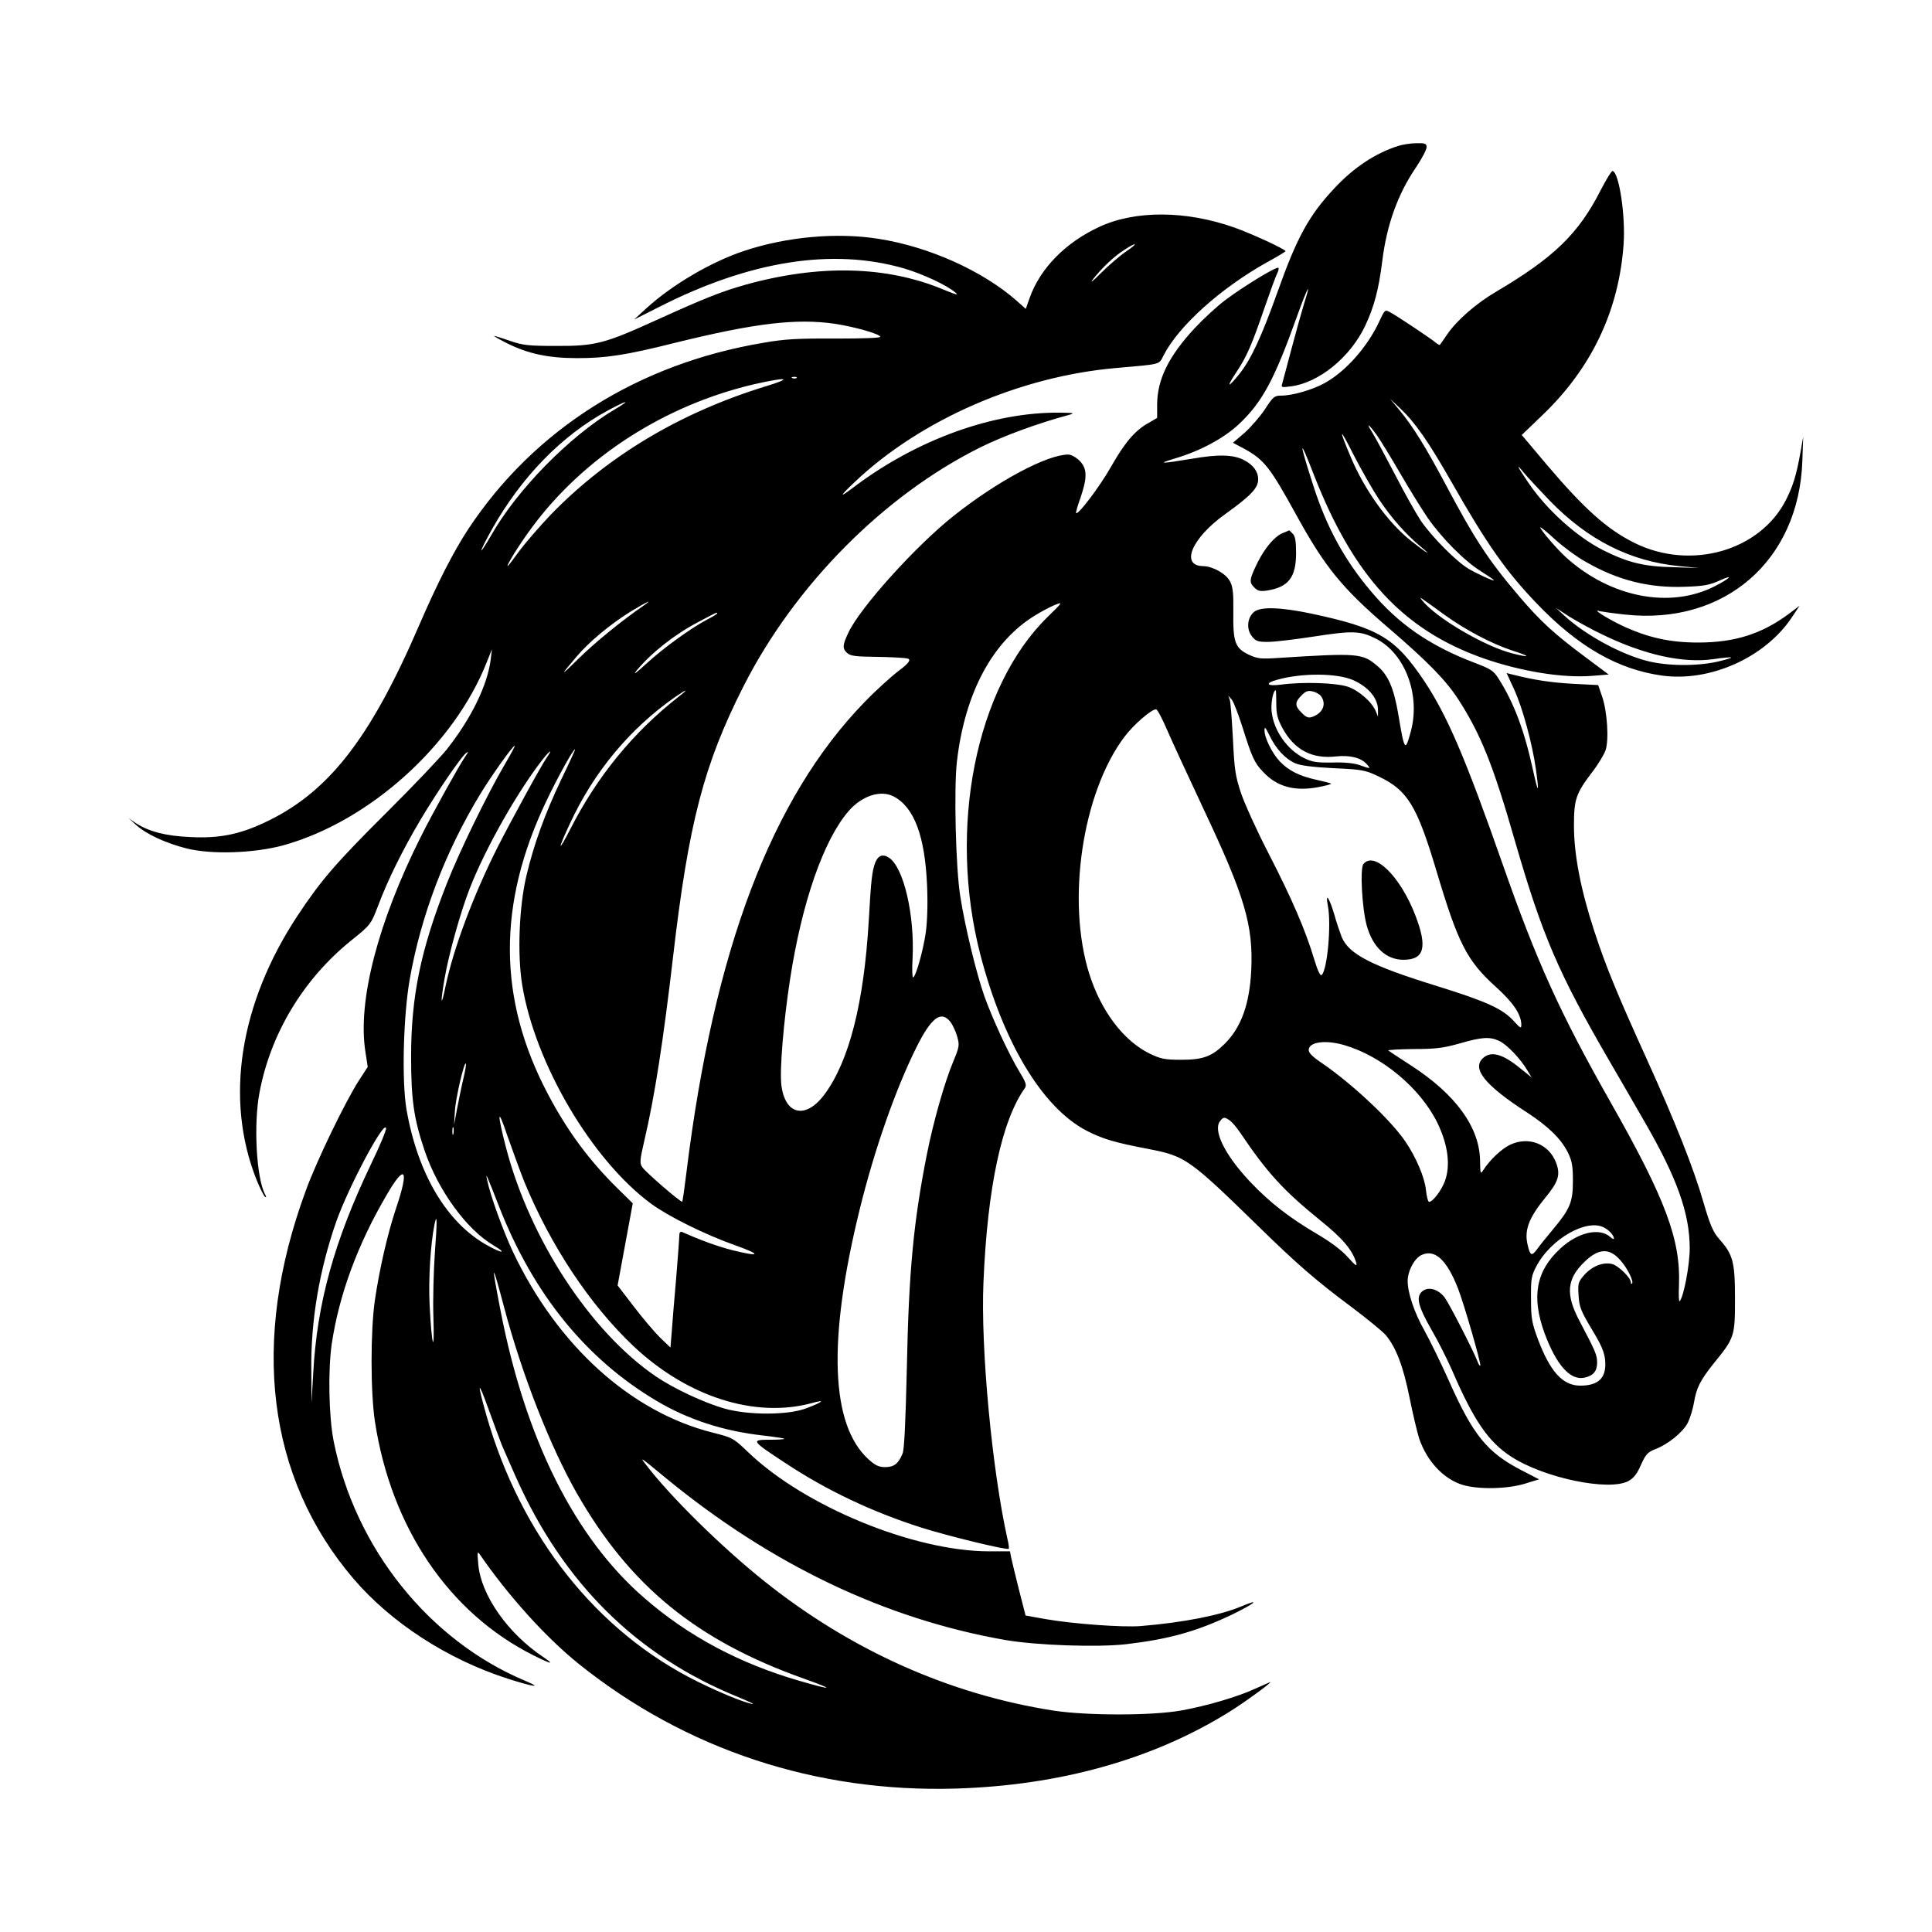 <svg width="1500" height="1500" viewBox="0 0 1500 1500" xmlns="http://www.w3.org/2000/svg">
  <!-- Original SVG transformiert und zentriert -->
  <svg x="100.0" y="111.155" width="1300" height="1277.69" viewBox="0 0 795.4 781.75">
    g/2000/svg" viewBox="0 0 795.4 781.75">
  <defs>
    <style>
      .cls-1 {
        fill-rule: evenodd;
      }
    </style>
  </defs>
  <path class="cls-1" d="M603,1.32c-10.7,3.4-21.1,10.2-30.3,20.1-12.1,12.9-17.8,23.3-27.1,49.5-7.6,21.2-12.5,31.8-18.1,38.8-2.3,2.9-4.4,5.1-4.6,4.9-.3-.2,1.2-2.8,3.2-5.8,4.8-7,7.5-13.3,13.4-30.6,2.7-7.8,5.4-15.2,6-16.3.6-1.2.9-2.4.6-2.7-.8-.8-16.4,8.7-25.2,15.3-4,3-10.6,9.1-14.6,13.4-12.3,13.3-17.7,24.2-17.8,36.1v6.5l-4.1,2.4c-6.5,3.6-11.3,9.3-18.1,21.3-5.3,9.2-15.3,22.5-16.3,21.5-.2-.2.7-3.5,2.1-7.3,3.3-9.7,3.2-13.9-.5-17.6-1.6-1.6-4-2.9-5.3-2.9-10,0-33.5,12.5-54.3,29-18,14.2-44.6,43.7-50.1,55.5-2.9,6-3,7.7-.6,9.8,1.5,1.4,4.2,1.7,13.8,1.8,6.5.1,13.2.4,14.8.8q2.9.6-4,5.7c-3.8,2.9-11.2,9.6-16.5,15.1-44.2,45.6-71.5,117.8-84.5,223.3-.9,7.4-1.8,13.7-2,13.9-.5.6-17.4-14-19-16.4-1.3-1.9-1.1-3.5,1-12.6,4.9-20.8,9-47.4,13.6-86.9,7.4-64,14.7-91.9,33.6-129.1,24.4-48,66.8-90.7,112.6-113.4,10.7-5.3,27.2-11.4,41.8-15.3,3.1-.9,2.6-1-4-1.1-31.8-.4-68.3,12.8-98.4,35.6-6.9,5.2-6.6,4.3.9-2.8,31.2-29.5,78.2-50,123.9-54,21.7-1.9,20.4-1.5,22.6-5.9,7.1-14,27.1-32,49.3-44.4,4.8-2.6,8.7-5,8.7-5.2,0-.9-16.3-8.4-24.2-11.2-23.1-8.2-47.3-8.3-64.4-.3-16.1,7.5-28,19.7-33,33.8l-1.8,5.1-4.5-4c-16.1-14.1-41.6-25.6-65.6-29.3-19.5-3.1-43.4-1-63.5,5.7-15.6,5.1-34.3,16.1-46.5,27.2l-6,5.5,11.5-5.8c43.3-22.1,82.7-28.4,116.8-18.5,8.8,2.6,20,7.8,24.2,11.3,2,1.6.8,1.3-5.6-1.3-27-11.3-59.2-12-94.2-2.2-11.6,3.3-19.5,6.5-41.8,16.6-24.8,11.3-29.3,12.5-47.9,12.4-13.4,0-15.8-.3-22.2-2.5-4-1.4-7.3-2.4-7.3-2.2,0,.1,2.7,1.7,6.1,3.4,10,5,19.7,7.1,33.4,7.1s23.1-1.4,46.6-7.3c37.7-9.3,57.5-11.7,75.9-9,9.1,1.4,20.6,4.6,21.5,6.1.4.6-7.4.9-21.2.9-18-.1-24,.2-34.3,2-59.7,10-109,41.2-140.3,88.6-7,10.7-14.5,25.3-23.4,45.9-23.4,54.2-43.4,79.6-73.7,93.6-11.8,5.5-21.3,7.4-34.9,6.7-11.7-.5-19.7-2.6-26-6.7l-3.2-2.2,3.5,3.2c4.9,4.4,14.1,8.6,23.9,11.1,11.9,3,32.2,2.3,46.1-1.5,40.9-11.4,81.1-47.7,96.6-87.1l2.4-6-.6,5c-1.6,12.2-9.2,27.8-20.8,42.5-3.3,4.1-16.1,17.6-28.6,30-24,23.9-31.2,32.2-42.3,49-27.6,41.8-34.7,87.2-19.6,125.3,1.7,4.2,3.6,8,4.1,8.3.7.4.7,0,0-1.2-4.1-7.9-5.5-33.3-2.6-48.4,5.3-28.1,20.9-53.9,43.6-72.2,9.3-7.5,9.3-7.6,12.7-16.4,4.6-12.3,11.8-26.8,20.1-40.8,8-13.4,19-29.5,21.6-31.7,1.5-1.1,1.4-.9-.3,1.6-3,4.4-15.3,26.5-21.1,38.1-20.4,40.7-30.1,78.1-26.3,102.1l1.1,7.2-4.1,6.3c-6.4,9.9-20.1,38.1-25.3,52.4-26.4,71.6-18.5,136.3,22.7,184.5,17.9,20.9,44.6,38.2,73.2,47.4,12.5,4,16.7,4.5,8.5,1.1-45.9-19.2-81.1-63.2-91.2-114-2.3-11.8-2.7-33.5-.9-46.1,3.5-23.4,12.3-47.3,26.1-70.8,8.8-15.2,10.8-12.4,4.5,6.2-4.1,12.3-7.9,28.9-10.1,43.8-2.1,14.6-2.1,43.5,0,57.5,7.7,50.6,35.2,91.1,75.3,111.2,8.6,4.3,10.3,4.6,4.8.9-17-11.3-29.8-29.6-31-44.3-.5-5.5-.4-6.2.7-4.6,13.6,19.8,31.6,39.7,47.2,52.2,50.7,40.6,112.7,61.1,179.1,59.1,49.1-1.5,93.3-13.8,129.4-36.2,7.7-4.7,22.2-15.4,19.6-14.3-.5.2-3.7,1.6-7,3.1-8,3.7-22.7,8.1-35,10.3-13.8,2.5-44.5,2.5-60.5.1-49.7-7.7-96.7-28.8-137.6-61.5-20.4-16.3-44.8-40.3-56.5-55.7-2.8-3.6-2.4-3.3,9.6,6.6,50,41.1,104.2,67,161.2,77,15,2.6,44.1,3.6,57.8,2,20.3-2.4,33.5-6.1,50.4-14.2,10.4-5.1,13.6-7.7,4.5-3.9-10,4.3-27.6,7.8-48.1,9.5-8.6.7-32.1-1-45.3-3.3l-9.5-1.7-3.2-12.5c-1.7-6.9-3.4-13.7-3.7-15.3l-.5-2.7h-9.9c-35.8,0-87.8-21.4-114.6-47.2-6.9-6.6-7.3-6.8-16.8-9.2-38.8-9.8-73.5-41.1-94.7-85.6-4.6-9.7-11-27.3-12.4-34.5-.8-3.7-.4-2.9,5.8,13,16.2,41.3,41.2,72.1,74.5,91.9,15.1,9,31.9,14.5,50.9,16.6,5.2.6,9.7,1.3,10,1.5.2.3-2.8.5-6.9.5-9.1,0-8.9.4,7.3,11,19.6,13,41.3,23.3,64.9,30.8,12.3,3.9,40.6,10.8,41.3,10,.2-.2,0-2.3-.6-4.6-7.3-32.7-12.8-90.8-11.4-122.2,1.9-45,8.7-76.7,19.7-92.1.9-1.3.4-2.8-2.6-7.7-5.1-8.4-12.7-24.9-16.6-35.7-3.9-11-9.3-33.4-11.5-47.5-2.2-13.5-3.1-51.6-1.6-64.3,3.8-32.7,17-57.1,37.3-69.4,2.9-1.8,7.1-4,9.3-4.9,3.8-1.5,3.7-1.3-3.6,5.8-34.1,33.5-47.4,100.2-31.9,160.3,10.9,41.9,29.5,72.8,50.5,83.7,7.6,3.9,13.2,5.6,29.5,8.7,17.5,3.4,19.2,4.6,53,37.6,17.3,16.9,26.7,25.1,43.4,37.5,7.4,5.6,14.7,11.5,16.2,13.3,4.8,5.7,8.3,14.7,11.3,29.7,1.6,8,3.7,16.7,4.6,19.5,3.7,10.8,11.7,19.3,20.8,22,7.5,2.2,21.1,1.9,29.3-.6l6.8-2.1-8.5-4.4c-16.2-8.4-22.9-16.7-34.3-42.4-3.8-8.5-9.1-19.3-11.7-24-4.8-8.5-7.9-17.8-7.9-23.5.1-5,3.4-11,6.9-12.4,6.2-2.6,11.7,2.5,17,16,2.8,7.1,11.2,36.2,10.6,36.7-.2.3-.9-.7-1.4-2.2-2.2-5.5-13.3-27.2-15.6-30.3-3.2-4-7.8-5.2-10.7-2.7-2.9,2.7-1.9,6.9,4.6,18.3,3.1,5.3,7.4,13.9,9.7,19.1,10.3,23.9,17.3,34.1,28.2,41.1,15.6,10.1,46.4,16.5,55.6,11.5,2.4-1.3,4.1-3.4,5.9-7.6,2.3-5.1,3.2-6.1,6.8-7.5,6.2-2.4,13.1-8,15.5-12.6,1.1-2.3,2.4-6.5,2.9-9.5,1.2-7.1,2.9-10.5,9.5-18.8,9.8-12,10-12.8,10-30.6s-1-21.1-7.7-28.6c-2.7-3.1-4.2-6.6-7.2-16.9-4.7-16.4-13.5-38.5-27.1-68.5-13.9-30.6-19.4-43.9-24.9-60.8-6.4-19.5-9.6-36.3-9.6-49.8,0-12.7.9-15.3,8.7-25.6,2.8-3.6,5.6-8.3,6.3-10.3,1.7-5,.8-18.5-1.6-25.5l-1.9-5.5-12-.6c-10.5-.6-18.5-1.8-28.7-4.4l-2.8-.7,3.6,7.8c4,8.7,8.6,25.7,10.3,37.7,1.7,12.1,1.2,12.3-1.4.4-4.1-18.7-9-31.8-16.4-43.4-2.3-3.6-3.7-4.5-11.1-7.3-21.3-8.1-36.2-18.3-49.4-34-12.6-14.9-21.1-30.4-27.5-50.5-6.9-21.4-6.7-23.2.3-5,18.9,48.4,42.4,73.8,80.6,87.3,18.1,6.3,37.9,9.5,52,8.3l7.5-.6-11.5-8.6c-14.5-10.8-21-16.8-30.8-28.3-14.6-17.1-21.1-26.9-35-53.1-9.8-18.4-15.6-27.7-22-35.5l-4.6-5.5,4.8,4.5c7.2,6.8,13.4,15.7,24.7,35.5,16.3,28.7,25.7,42.1,39.9,56.9,19.8,20.8,38.8,31.7,59.9,34.6,22.6,3.1,48.5-8.4,61.3-27.2l4-6-5.3,4c-12.7,9.4-25.5,13.5-42.9,13.5-13.6,0-24.2-2.4-36.5-8.2-7.6-3.7-14.2-8-10.3-6.7.9.2,6.3,1,12,1.6,47.2,5.2,82.7-25.5,84.3-73l.4-11.5-1.3,7.5c-2,11-3.5,15.8-6.8,22.4-12.3,24.4-45.3,33.8-72,20.6-13.1-6.5-23.9-16.2-41.9-37.4l-11.7-13.9,9.6-9.2c23.5-22.4,36.6-49.8,38.8-81.6.9-13.4-2.1-33.6-5.2-34.6-.5-.2-3,3.9-5.7,9.1-10.5,20.7-22.2,32-49.6,48.2-9.7,5.7-18.8,13.7-23.3,20.3-1.7,2.5-3.3,4.8-3.5,5-.1.2-1.1-.3-2-1.1-2.1-1.8-18.8-13-22-14.6-2-1.1-2.3-.8-4.7,4.4-5.6,12.2-16.1,24.1-26.3,29.6-5.7,3.1-15.1,5.8-20.3,5.8-3.3,0-3.9.5-7.8,6.5-2.4,3.6-6.8,8.6-9.7,11.2l-5.5,4.7,5.3,2.8c9.6,5.3,12.3,8.8,24.7,31.3,13.6,24.8,21.8,34.9,43.5,53.5,19.2,16.5,27.7,25.2,33.7,34.5,10.5,16.3,16.4,30.9,26.7,66.8,13,45,20.7,63,44.8,104.5,4.7,8.1,12.2,21,16.6,28.7,15.6,26.9,21.7,43.9,21.7,60.6,0,8-2.9,23.2-4.8,25.1-.4.4-.5-3.1-.3-7.7.8-21.5-6.3-40.7-32.6-87-23.9-42.2-34.9-66.4-51.2-113-17.7-50.5-26.3-70.5-37.2-86.9-13.9-20.7-21.6-25.2-53.9-32.1-14.4-3-23.8-3.3-26.9-.8-3.3,2.7-3.8,8.2-1.1,11.6,1.9,2.4,2.8,2.7,7.7,2.7,3,0,13-1.2,22.1-2.6,18.2-2.8,21.7-2.7,29.2,1.1,13.8,7,21.2,26.7,16.5,44.1-2.7,9.9-3,9.4-6-8.6-2.1-12-4.7-18.2-9.8-22.5-7.1-6.1-9.1-6.3-46.9-3.9-8.7.6-10.1.4-14.4-1.6-6.4-3.1-7.4-6-7.2-20.2.1-9.1-.2-11.9-1.6-14.6-1.9-3.6-8.1-7.1-12.7-7.2-11-.1-5.6-13.2,10.3-24.6,12.4-8.9,15.8-12.5,15.8-16.6,0-3.7-2.3-6.9-6.8-9.2-5-2.6-12.1-2.8-24.7-.6-15.2,2.5-16.9,2.5-7.5-.3,11.6-3.5,22.6-9.4,29.7-16,11.2-10.5,16.9-21,27.8-51.5,5-13.9,6.9-17.2,3.4-6.2-1.1,3.6-3.8,13.2-6,21.5-2.2,8.2-4.2,15.9-4.5,16.9-.6,1.7-.2,1.8,4.2,1.2,13.3-1.7,28.2-13.9,35.2-28.7,4.3-9.1,6.5-17.4,8.2-31.2,2.1-16.8,7.3-31.4,15.9-44,2.8-4.2,5.1-8.5,5.1-9.7,0-1.7-.6-2-4.7-1.9-2.7,0-6.6.6-8.8,1.3ZM473.8,51.42c-2.8,1.9-8.2,6.5-11.9,10.2-4.2,4.2-5.6,5.3-3.7,2.8,4.2-5.3,9.9-10.7,14.8-13.8,6-3.9,6.7-3.2.8.8ZM317.2,111.52c-.3.3-1.2.4-1.9.1-.8-.3-.5-.6.6-.6,1.1-.1,1.7.2,1.3.5ZM302.5,115.52c-40.6,12.5-74.9,33-102.1,61-5.2,5.5-11.9,13.2-14.8,17.1-2.9,4-5.4,7.3-5.6,7.3-.9,0,6.1-11.2,11.6-18.5,24.8-33.5,63.4-58.2,105.9-68,15.5-3.5,18.2-2.9,5,1.1ZM230.6,126.62c-21.3,12.7-46.2,38-58.6,59.9-2.5,4.3-4.5,7.4-4.5,6.9,0-.6,2.2-5,4.9-9.8,14-25,33.3-44.8,55.1-56.6,9.4-5.1,11.6-5.4,3.1-.4ZM592.8,138.62c1.9,2.7,6.9,10.9,11.2,18.3s10.1,16.8,12.9,20.9c6.6,9.6,17.8,20.9,25.5,25.6,3.3,2.1,6.1,4,6.1,4.2,0,.6-7.3-2.7-12-5.4-5.8-3.4-17.5-15.2-22.7-22.8-2.2-3.3-7.8-13.2-12.3-22-4.6-8.8-9.4-17.7-10.7-19.8-3.3-5.2-2.1-4.6,2,1ZM593.9,169.22c5.7,8.6,12.7,16.6,20.1,22.7,5.8,4.8,2,2.5-5-3.1-10.8-8.5-22.1-24.2-28.7-40.1-5.8-13.8-5.2-14,1.5-.7,3.6,7,9,16.5,12.1,21.2ZM674.9,169.72c18.2,18.8,38.3,28.9,61.6,31.2l9.5.9-12.5-.4c-13.8-.3-21.4-2.2-33-8-12.7-6.4-27.1-19.4-35.7-32.2-5.4-7.9-6.1-9.6-2.2-4.8,1.8,2.2,7.4,8.2,12.3,13.3ZM692,198.82c15.4,8.9,30.4,12.6,47.5,11.9,8.7-.3,11.5-.8,16.5-3.1,6.7-3,4.7-.9-2.7,2.9-21.2,10.8-49.5,5.3-70.6-13.8-4.3-3.9-12.2-13.1-12.2-14.2,0-.4,3.1,2.1,6.9,5.6,3.7,3.4,10.3,8.3,14.6,10.7ZM625.1,224.12c9.8,7.1,22.6,13.8,32.1,16.9,8.8,2.8,8.9,3.6.2,1.4-13.3-3.3-36.5-17-43-25.2-1.6-2.1-2-2.3,10.7,6.9ZM244.5,219.72c-9.8,6.7-23.1,17.5-30.6,24.9-9.1,9-9.4,8.9-1.2-.7,6-7.1,15.8-15.2,25.5-21.3,7.4-4.5,11.5-6.5,6.3-2.9ZM700.2,233.52c19.9,9.6,38,13.6,52.5,11.6,4.5-.7,8.3-1,8.5-.8.3.2-2.7,1.1-6.6,2-9.8,2.2-24,2.1-33.5-.4-12.4-3.2-29-12.2-39.1-21.4l-4-3.7,6.5,4.2c3.6,2.2,10.6,6.1,15.7,8.5ZM279.5,223.42c0,.2-1.9,1.4-4.2,2.6-7.5,3.8-21,13.5-29.3,21.1-5.1,4.7-6.8,5.9-4.7,3.3,7.1-8.5,18.2-17.2,29.5-23.1,8.9-4.7,8.7-4.6,8.7-3.9ZM581.5,255.02c7.5,3.3,12.1,8.9,11.9,14.6v2.8l-1-2.5c-1.8-4.4-8-9.9-13.3-11.7-5.6-1.9-21.6-2.4-31.8-1-6.9.9-7.9-.7-1.5-2.4,11.6-3.2,28-3.1,35.7.2ZM261.5,262.72c-21.8,17-39,38-51.8,63.2-6,11.7-6.1,10-.1-2.8,11.3-24.4,28.4-45,49.9-60,5.5-3.8,6.7-4.1,2-.4ZM545.1,266.22c0,5,.6,7.3,2.9,11.6,5.7,10.4,14,14.8,25.5,13.5,6.5-.7,11.8.6,14.5,3.6,2.2,2.4,1.9,2.4-3.4.5-2.6-.9-7.3-1.4-12.9-1.2-7.3.1-9.5-.2-13.4-2.1-8-4-14.4-13-15.4-22-.5-3.9.7-10.2,1.9-10.2.2,0,.3,2.8.3,6.3ZM566.3,262.62c2.4,3.3,1.4,7.1-2.5,9.2-3.1,1.6-4.1,1.4-6.8-1.4-3.2-3.1-3.1-5,.1-8.1,1.9-2,3.1-2.4,5.2-1.9,1.5.3,3.3,1.3,4,2.2ZM529.2,277.92c4.3,13.7,5.5,16.5,9.7,20.8,6.5,7,14.9,9.3,26.1,7.2,3.6-.7,6.4-1.4,6.1-1.7-.2-.2-3.3-1-6.9-1.8-7.9-1.7-13.2-4.3-17.4-8.7-3.6-3.8-7.3-11.1-7.3-14.8,0-2,.5-1.4,2.4,2.5,3,6.3,7.5,11.1,12.3,13.2,2.6,1.1,8.6,1.8,18.3,2.3,13.5.6,14.9.9,21.2,3.9,13.8,6.6,18.2,13.7,27.7,45.6,10.1,33.8,14.3,41.9,27.7,54.1,8.6,7.7,12.3,13.3,12.4,18.2,0,2-.4,1.8-3.5-1.6-5.3-5.9-13-9.4-36.5-16.7-31.1-9.6-41.8-15.1-45.3-23.2-.8-2.1-2.5-7-3.6-11-2.4-8-4.3-10.6-3-4,1.7,8.7-.2,30.2-2.9,32.9-.7.7-2-2.1-3.7-7.8-4.2-13.9-10.6-28.6-21.4-49.6-5.5-10.6-11.4-23.6-13.2-28.8-2.8-8.5-3.2-11.3-3.9-26-.5-9.1-1.1-17.4-1.5-18.5l-.7-2,1.7,2c.9,1.1,3.2,7.2,5.2,13.5ZM493.4,279.12c2.5,5.7,10.2,22.4,17.2,37.3,19.6,41.5,23.6,55.2,22.6,76.5-.8,16-4.7,27-12.5,34.8-6.1,6.1-10.3,7.7-20.7,7.7-7.9,0-9.7-.4-15-2.9-12.5-6.1-23.2-20.3-28.8-38.1-10.8-34.6-3.3-85.5,16.6-112.2,4.3-5.8,12.8-13.2,15.2-13.3.6,0,3,4.6,5.4,10.2ZM178.6,295.12c-8.1,13.8-21.5,41.2-27.5,56.5-12.4,31.4-17,53.6-17,82.3,0,20.5,1.3,29.5,6.4,44.6,6.4,18.9,19.9,37.5,32.8,45.1,6.7,4,4,3.9-3.1-.1-19.2-10.7-33-34-38.3-64.6-2.3-13.5-1.5-44.6,1.6-62,5.3-30,16.8-60.2,33.2-87.3,5.5-9.1,16-23.8,16.6-23.3.2.2-2,4.2-4.7,8.8ZM205.5,302.12c-7.9,16.6-13.1,31-16.6,45.8-3.5,14.7-4.4,37.5-2,52.1,6.2,37.4,33,82.9,61.1,103.7,8.3,6.1,25.6,14.7,40,19.8,12.9,4.6,12.1,5.7-1.5,2.3-6.9-1.8-14.2-4.4-23.7-8.6-.9-.3-1.3.3-1.3,1.8,0,1.3-.7,10.5-1.5,20.4-.9,9.9-1.8,21.3-2.1,25.4l-.6,7.3-5-4.8c-2.7-2.7-8.4-9.4-12.5-14.8l-7.6-9.9,3.6-19.5,3.6-19.5-7.2-7.1c-13.5-13.2-24-27.5-33.1-44.8-23.9-45.2-24.1-90.5-.6-139.5,5.4-11.3,12.6-24.3,13.5-24.3.2,0-2.7,6.4-6.5,14.2ZM198.7,291.62c-2.8,4-17.1,30.2-23.6,43-11.6,23.1-20.8,47.8-24.6,65.7-2.2,10.9-2.6,8.6-.5-3.5,2.1-12,7.6-31.7,12-42.9,7.6-19.4,22.8-46.1,34.7-61.3,3.4-4.3,4.8-5,2-1ZM363.3,310.32c9.8,5.1,14.9,18.9,15.9,42.2.4,8.9.1,17.1-.6,22.4-1.3,8.8-4.6,20.6-6,21.4-.4.3-.6-3.6-.3-8.7,1.1-20.9-4.2-43.6-11.2-48.2-2.9-1.9-5.1-1.1-6.5,2.3-1.5,4-2,8-3.1,27.7-2.3,39.1-9.3,66.5-20.9,82.3-8.9,12.1-18.8,10.1-20.6-4.2-.9-7.1,1-30,4.1-50.2,5.6-36.5,15.9-66.2,27.8-80,6.3-7.3,15.2-10.2,21.4-7ZM390.3,417.42c1,1.3,2.5,4.4,3.2,6.9,1.2,4.2,1,5-1.8,11.8-4.2,10-9.5,28.7-12.6,44.3-6.3,31.9-8.6,55.4-9.5,101.5-.6,25.3-1.2,38.5-2,40.5-2,4.9-4.1,6.5-8.3,6.5-3,0-4.7-.8-7.9-3.7-18-16.3-19.5-56.4-4.3-118.3,7-28.6,17.1-57.4,27-77.3,7.1-14.3,11.8-17.8,16.2-12.2ZM651.1,426.52c3.7,1.8,10,8.4,13.3,14l2,3.3-5.6-4.5c-8.2-6.7-13.7-8.2-17.5-4.7-5.5,5,1,13,21,25.9,10.1,6.6,16,12.4,19.3,18.9,2,4.1,2.4,6.5,2.4,13.5,0,10.1-1.3,13.3-9.5,23.1-3,3.6-6.5,7.9-7.6,9.5-2.5,3.4-3.3,3-4.5-2.6-1.5-6.7.8-12.6,8.5-22,6.2-7.5,7.3-10.9,5.1-16.6-3.4-9-13.1-12.7-21.9-8.5-4.2,2.1-9.3,6.9-12.6,11.9-1.4,2.2-1.5,2-1.6-4.1-.1-16-11.5-31.7-32.8-45.5-5.6-3.6-10.4-6.8-10.8-7.1-.4-.3,5-.6,12-.7,10.6,0,14.2-.5,21.7-2.6,10.7-3.1,14.5-3.4,19.1-1.2ZM577.6,428.52c17.7,5.2,35.8,20.3,43.9,36.6,5.2,10.6,6.5,20.6,3.6,28.2-1.7,4.4-5.7,9.6-7.4,9.6-.5,0-1.2-2.5-1.5-5.6-.6-6-4.7-15.6-9.8-23.1-7-10.3-25.4-27.5-39.6-37.2-4.2-2.8-6.3-4.8-6.3-6.2,0-3.9,8-5,17.1-2.3ZM158.9,444.52c-.9,3.8-2.2,10.3-3,14.4l-1.4,7.5.4-6.5c.3-6.1,4.4-23.6,5.2-22.7.3.2-.3,3.5-1.2,7.3ZM187.9,493.42c12.6,30.6,31.3,58.6,51.8,78,25.6,24.1,57.7,34.4,84.7,27.1,6.8-1.9,5.5-.6-2.4,2.4-8.7,3.4-27.6,3.4-39,.2-9.8-2.8-24.1-9.5-32.5-15.2-31.2-21.2-60.1-65.4-71.4-109.1-4.3-16.7-3.9-19.2.7-5.4,2.5,7.1,6.1,17,8.1,22ZM523.1,464.32c1.1.8,3.3,3.4,4.9,5.8,12.8,19,20.4,27.3,38,41.6,10.6,8.5,15.3,14.1,17.1,20.2.5,1.9-.4,1.3-4-2.7-3-3.4-8.3-7.3-14.4-10.9-13.3-7.8-22.7-15.1-31.9-24.8-12.2-12.9-18-24.7-14.3-29.1,1.5-1.9,2-1.9,4.6-.1ZM115.1,484.92c-17.5,36.6-25.7,66-27.5,99.5l-.8,14-.1-15.5c-.3-23.5,3.8-47.5,11.8-70.5,5.9-16.7,22.9-48.6,23.7-44.5.2.9-3,8.5-7.1,17ZM154.2,470.62c-.3,1-.5.4-.5-1.2,0-1.7.2-2.4.5-1.8.2.7.2,2.1,0,3ZM145.4,527.02c-.6,8.5-1,22.4-.7,30.9.6,18.3-.8,13.8-1.8-6-.6-12.2.4-28.7,2.3-38.2,1.3-6.3,1.3-1.2.2,13.3ZM700.8,515.12c2.4,1.2,4.6,3.7,4.7,5.2,0,.5-.8.2-1.7-.7-5.2-4.6-15.3-2.3-23.7,5.4-11.6,10.6-13.9,22.9-7.6,40.2,5.6,15.2,12.3,22.7,19,21.2,4.2-.9,6-3.1,6-7.1,0-3.6-.6-5.1-8.3-19.7-6.8-12.8-6.2-20.1,2.5-28.4,6.6-6.3,11.7-6.5,16.9-.5,3.3,3.7,6.4,10,5.5,11-.3.3-.6,0-.6-.6,0-2.2-6.1-8.1-9-8.7-4.3-1-9.4,1.1-13.1,5.2-2.9,3.4-3.1,4-2.7,9.8.3,5.4,1.1,7.3,6.2,15.9,4.5,7.4,6,10.8,6.4,14.7.8,8.3-2.9,12.2-11.8,12.2-8.3,0-14.3-6.6-20.1-22-2.9-7.8-3.3-10-3.3-19.3-.1-9.5.2-11,2.6-15.5,6.8-12.9,23.9-22.7,32.1-18.3ZM178.4,553.42c8.4,31.6,21.7,65.5,34.3,87.7,25.3,44.3,57,70.2,108.3,88.4,14.6,5.2,13.7,5.6-2.2,1-28.7-8.3-53.1-21.3-74-39.5-33.1-28.7-56.5-75.6-68.3-136.9-4.5-23.2-4.1-23.3,1.9-.7ZM177.2,618.42c1.2,2.7,4.2,9.7,6.8,15.5,22.5,50.3,57.4,84.7,105.4,104.2,5.3,2.2,8.3,3.6,6.6,3.3-4.6-1-15-5.3-25.8-10.6-47.9-23.7-83.9-69.1-100.3-126.4-4.6-16.2-4.2-17.5,1-3,2.4,6.6,5.2,14.2,6.3,17Z"/>
  <path class="cls-1" d="M586.5,342.42c-1.7,2-.7,20.7,1.5,29,2.8,10.4,9.2,16.5,17.5,16.5,9.9,0,11.5-5.9,5.7-21-7.1-18.5-19.5-30.8-24.7-24.5Z"/>
  <path class="cls-1" d="M547.9,185.32c-3.8,1.7-8.3,7.1-11.7,13.9-3.9,8-4.1,9.3-1.6,11.8,1.7,1.7,2.8,2,6.1,1.5,10.2-1.6,13.8-6.3,13.8-17.8,0-5.6-.4-8.1-1.6-9.2-.8-.9-1.6-1.6-1.7-1.6-.1.1-1.6.7-3.3,1.4Z"/>

  </svg>
</svg>